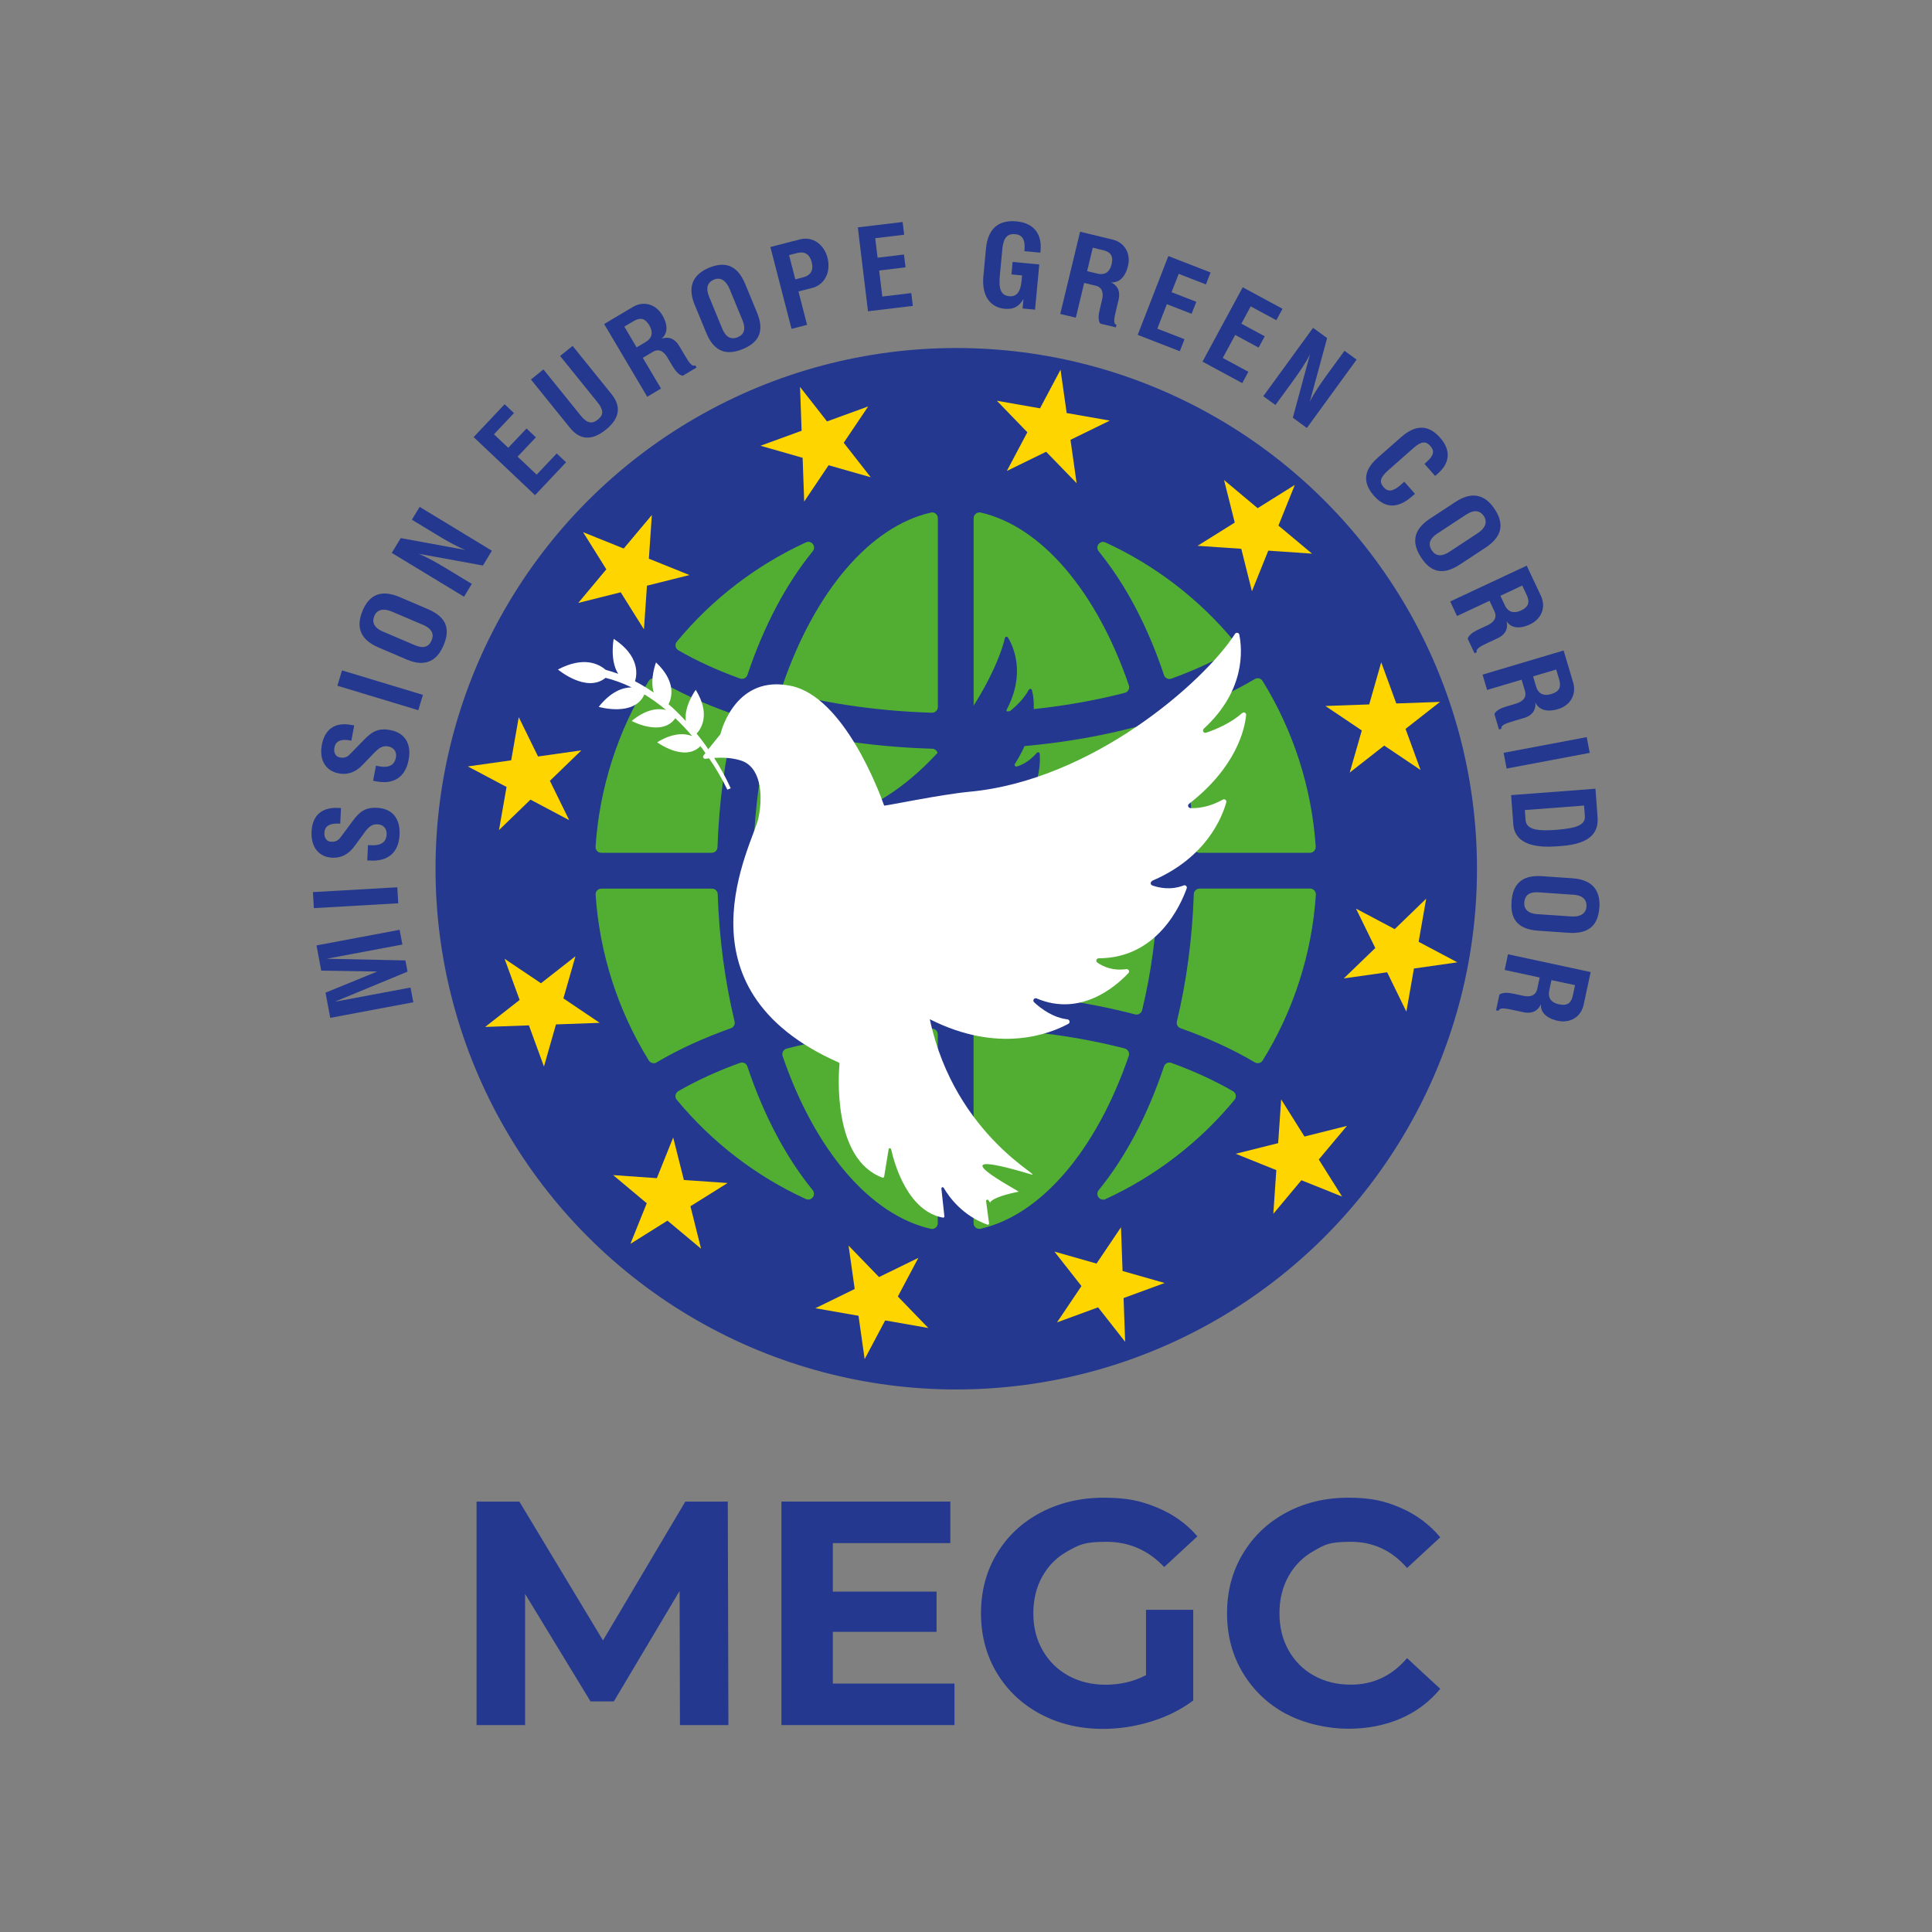 <?xml version="1.0" encoding="UTF-8"?>
<svg id="_Шар_1" data-name="Шар 1" xmlns="http://www.w3.org/2000/svg" xmlns:xlink="http://www.w3.org/1999/xlink" version="1.1" viewBox="0 0 2834.6 2834.6">
  <rect x="0" y="0" width="2834.6" height="2834.6" fill="#808080" stroke="none"/>
  <defs>
    <style>
      .cls-1 {
        fill: #52ae32;
      }

      .cls-1, .cls-2, .cls-3, .cls-4 {
        stroke-width: 0px;
      }

      .cls-2 {
        fill: #ffd500;
      }

      .cls-3 {
        fill: url(#Degradado_sin_nombre_12);
      }

      .cls-4 {
        fill: #23388e;
      }
    </style>
    <linearGradient id="Degradado_sin_nombre_12" data-name="Degradado sin nombre 12" x1="724.1" y1="280.9" x2="1731.6" y2="280.9" gradientTransform="translate(110 828.7) rotate(9.3)" gradientUnits="userSpaceOnUse">
      <stop offset="0" stop-color="#fff"/>
      <stop offset="1" stop-color="#fff"/>
    </linearGradient>
  </defs>
  <circle class="cls-4" cx="1403" cy="1274.6" r="764"/>
  <circle class="cls-1" cx="1403" cy="1274.6" r="569.6"/>
  <path class="cls-4" d="M1402.2,1859.8c-321.1,0-582.3-261.2-582.3-582.3s261.2-582.3,582.3-582.3,582.3,261.2,582.3,582.3-261.2,582.3-582.3,582.3ZM1436.9,1509.1c-2.2,0-4.3.8-5.9,2.4-1.6,1.6-2.6,3.8-2.6,6v277.1c0,2.6,1.2,5,3.2,6.6,1.5,1.2,3.4,1.8,5.2,1.8s1.2,0,1.9-.2c88.6-20.1,169.8-114.9,217.4-253.6.8-2.2.6-4.7-.6-6.7-1.1-2.1-3-3.6-5.3-4.2-66.5-17.1-138.2-27-213.1-29.3,0,0-.2,0-.3,0ZM1367.2,1509.2c-74.9,2.4-146.6,12.2-213.1,29.3-2.3.6-4.2,2.1-5.3,4.2-1.1,2.1-1.3,4.5-.6,6.7,47.5,138.6,128.8,233.4,217.4,253.5.6.1,1.2.2,1.9.2,1.9,0,3.7-.6,5.2-1.8,2-1.6,3.2-4,3.2-6.6v-277.1c0-2.3-.9-4.5-2.6-6-1.6-1.5-3.7-2.4-5.9-2.4s-.2,0-.3,0ZM1088.5,1559c-1,0-1.9.2-2.9.5-33.3,12-63.7,26-90.4,41.4-2.1,1.2-3.6,3.4-4.1,5.8-.4,2.4.2,4.9,1.8,6.8,51,61.9,116.4,112.3,189.4,145.7,1.1.5,2.3.8,3.5.8,2.5,0,5-1.1,6.7-3.3,2.4-3.1,2.3-7.4-.1-10.5-39.6-48.7-71.8-109.8-95.9-181.6-.7-2.1-2.3-3.9-4.3-4.9-1.2-.6-2.4-.8-3.7-.8ZM1715.8,1558.9c-1.3,0-2.5.3-3.7.8-2,1-3.6,2.8-4.3,4.9-24.1,71.8-56.3,133-95.9,181.7-2.5,3-2.5,7.4-.1,10.5,1.6,2.1,4.1,3.3,6.7,3.3s2.4-.2,3.5-.8c72.9-33.4,138.4-83.8,189.3-145.7,1.6-1.9,2.2-4.4,1.8-6.8-.4-2.4-1.9-4.5-4.1-5.8-27-15.6-57.4-29.6-90.3-41.5-.9-.3-1.9-.5-2.9-.5ZM1759.9,1303.8c-4.5,0-8.3,3.6-8.4,8.1-2.2,64.7-10.5,127.5-24.8,186.8-1,4.2,1.3,8.5,5.4,9.9,40.4,14.3,77.1,31.2,109,50.1,1.3.8,2.8,1.2,4.3,1.2,2.8,0,5.6-1.4,7.2-4,45.4-73.1,72.4-157.2,78-243.2.1-2.3-.7-4.6-2.3-6.3-1.6-1.7-3.8-2.7-6.1-2.7h-162.2ZM882.2,1303.8c-2.3,0-4.5,1-6.1,2.7-1.6,1.7-2.4,4-2.2,6.3,5.7,85.9,32.7,170,78,243.1,1.6,2.6,4.3,4,7.2,4s2.9-.4,4.3-1.2c31.8-18.9,68.5-35.7,109-50.1,4.1-1.4,6.4-5.7,5.4-9.9-14.3-59.3-22.6-122.1-24.8-186.8-.1-4.5-3.9-8.1-8.4-8.1h-162.2ZM1114,1303.8c-2.3,0-4.5.9-6.1,2.6-1.6,1.6-2.4,3.9-2.3,6.2,2.3,58.5,10,115.5,23.1,169.6.5,2.2,1.9,4.1,3.9,5.2,1.3.8,2.8,1.2,4.3,1.2s1.4,0,2.1-.3c71.8-18.7,148.7-29.4,228.7-31.8,4.5-.1,8.2-3.9,8.2-8.4v-135.9c0-4.6-3.8-8.4-8.4-8.4h-253.5ZM1436.9,1303.8c-4.6,0-8.4,3.8-8.4,8.4v135.9c0,4.5,3.6,8.3,8.2,8.4,80,2.4,157,13.1,228.7,31.8.7.2,1.4.3,2.1.3,1.5,0,3-.4,4.3-1.2,1.9-1.2,3.3-3,3.9-5.2,13.1-54.1,20.9-111.1,23.1-169.6,0-2.3-.8-4.5-2.3-6.2-1.6-1.6-3.8-2.6-6.1-2.6h-253.5ZM1845.3,995.1c-1.5,0-2.9.4-4.3,1.2-31.8,18.9-68.5,35.8-109,50.1-4.1,1.4-6.4,5.7-5.4,9.9,14.3,59.3,22.6,122.1,24.8,186.8.1,4.5,3.9,8.1,8.4,8.1h162.2c2.3,0,4.5-1,6.1-2.7,1.6-1.7,2.4-4,2.3-6.3-5.7-86-32.7-170-78-243.2-1.6-2.6-4.3-4-7.2-4ZM1667.5,1066.5c-.7,0-1.4,0-2.1.3-71.7,18.7-148.7,29.4-228.7,31.8-4.5.1-8.2,3.9-8.2,8.4v135.9c0,4.6,3.8,8.4,8.4,8.4h253.5c2.3,0,4.5-.9,6.1-2.6,1.6-1.6,2.4-3.9,2.3-6.2-2.3-58.5-10-115.5-23.1-169.6-.5-2.2-1.9-4.1-3.9-5.2-1.3-.8-2.8-1.2-4.3-1.2ZM1136.9,1066.4c-1.5,0-3,.4-4.3,1.2-1.9,1.2-3.3,3-3.9,5.2-13.1,54.1-20.9,111.2-23.1,169.6,0,2.3.8,4.5,2.3,6.2,1.6,1.6,3.8,2.6,6.1,2.6h253.5c4.6,0,8.4-3.8,8.4-8.4v-135.9c0-4.5-3.6-8.3-8.2-8.4-80-2.4-156.9-13.1-228.7-31.8-.7-.2-1.4-.3-2.1-.3ZM959,995.1c-2.8,0-5.6,1.4-7.2,4-45.4,73.1-72.3,157.2-78,243.1-.1,2.3.7,4.6,2.2,6.3,1.6,1.7,3.8,2.7,6.1,2.7h162.2c4.5,0,8.3-3.6,8.4-8.1,2.2-64.7,10.5-127.5,24.8-186.8,1-4.2-1.3-8.5-5.4-9.9-40.5-14.3-77.2-31.2-109-50.1-1.3-.8-2.8-1.2-4.3-1.2ZM1436.9,751.9c-1.9,0-3.7.6-5.2,1.8-2,1.6-3.2,4-3.2,6.6v277.1c0,2.3.9,4.5,2.6,6,1.6,1.5,3.7,2.4,5.9,2.4s.2,0,.3,0c75-2.4,146.7-12.2,213.1-29.3,2.3-.6,4.2-2.1,5.3-4.2,1.1-2.1,1.3-4.5.6-6.7-47.5-138.6-128.8-233.4-217.4-253.6-.6-.1-1.2-.2-1.9-.2ZM1367.5,751.9c-.6,0-1.2,0-1.9.2-88.6,20.1-169.8,114.9-217.4,253.5-.8,2.2-.6,4.7.6,6.7,1.1,2.1,3,3.6,5.3,4.1,66.5,17.1,138.2,27,213.1,29.3,0,0,.2,0,.3,0,2.2,0,4.3-.8,5.9-2.4,1.6-1.6,2.6-3.8,2.6-6v-277.1c0-2.6-1.2-5-3.2-6.6-1.5-1.2-3.4-1.8-5.2-1.8ZM1618.5,795c-2.5,0-5,1.2-6.7,3.3-2.4,3.1-2.3,7.4.1,10.5,39.6,48.7,71.9,109.8,95.9,181.7.7,2.1,2.3,3.9,4.3,4.9,1.2.6,2.4.8,3.7.8s1.9-.2,2.9-.5c33-12,63.4-25.9,90.3-41.5,2.1-1.2,3.6-3.4,4.1-5.8.4-2.4-.2-4.9-1.8-6.8-50.9-61.9-116.4-112.3-189.4-145.7-1.1-.5-2.3-.8-3.5-.8ZM1185.9,795c-1.2,0-2.4.2-3.5.8-72.9,33.4-138.4,83.8-189.4,145.7-1.6,1.9-2.2,4.4-1.8,6.8.4,2.4,1.9,4.5,4.1,5.8,26.7,15.5,57.1,29.4,90.4,41.4.9.3,1.9.5,2.9.5s2.5-.3,3.7-.8c2-1,3.6-2.8,4.3-4.9,24.1-71.8,56.3-132.9,95.9-181.6,2.5-3,2.5-7.4.1-10.5-1.6-2.1-4.1-3.3-6.7-3.3Z"/>
  <g>
    <path class="cls-4" d="M477.4,1456.5l76.1-31.1-82.2-1.3-6.9-37,121.9-22.9,4.1,21.6-110.4,20.7v.2s114.8,2.4,114.8,2.4l3.1,16.5-105.9,43.8v.2s110.3-20.7,110.3-20.7l4.1,21.6-121.9,22.9-6.9-37Z"/>
    <path class="cls-4" d="M582.9,1301.8l1.4,23.5-123.8,7.1-1.4-23.5,123.8-7.1Z"/>
    <path class="cls-4" d="M499.1,1208.4h-1.4c-15.1-.8-21.4,4.4-21.8,13.6-.3,6.7,3,12.7,9.8,13,7.4.4,11-2.4,14.5-7.2l17.2-23.2c9.4-12.6,17.4-20.3,35.9-19.4,21.8,1.1,34.2,15.1,32.9,39.8-1.3,26.2-17.3,38.9-42.6,37.6l-4.8-.2,1.1-22.5,4.8.2c17.3.9,22.2-7.1,22.6-16.1.4-8.9-5.5-14.2-13.2-14.6-8.1-.4-13.1,3.5-19.2,11.9l-14.8,20.2c-8.7,11.9-19.5,17.6-32.8,16.9-20.4-1-31.3-16.7-30.2-38.2,1.2-23.5,14.5-36.1,39.4-34.8l3.8.2-1.1,22.5Z"/>
    <path class="cls-4" d="M515.5,1086.7l-1.4-.3c-14.9-2.8-21.8,1.5-23.5,10.6-1.2,6.6,1.2,13,8,14.3,7.3,1.4,11.2-.9,15.3-5.2l20.2-20.7c11-11.2,20-17.7,38.2-14.3,21.4,4,31.8,19.6,27.2,43.9-4.9,25.8-22.4,36.2-47.4,31.4l-4.7-.9,4.2-22.1,4.7.9c17,3.2,23-4.1,24.6-12.8,1.7-8.8-3.5-14.8-11.1-16.3-7.9-1.5-13.4,1.7-20.6,9.2l-17.4,18c-10.2,10.7-21.7,14.8-34.8,12.3-20.1-3.8-28.8-20.8-24.8-41.9,4.4-23.1,19.3-33.8,43.8-29.1l3.7.7-4.2,22.1Z"/>
    <path class="cls-4" d="M620.5,1019.5l-6.8,22.5-118.7-35.9,6.8-22.5,118.7,35.9Z"/>
    <path class="cls-4" d="M531.9,896.1c9.4-22,25.6-32.4,54.7-20l41.4,17.7c29.1,12.4,32.1,31.1,22.8,53-9.2,21.6-25.5,33-54.2,20.8l-41.4-17.7c-28.8-12.3-32.4-32.1-23.2-53.8ZM562,926.7l46.6,19.9c11.9,5.1,20.4,3.1,24.7-7.2,4-9.3-.1-17.2-12.1-22.4l-46.3-19.7c-12.2-5.2-21.7-3.1-25.6,6.3-4.4,10.3.6,18,12.7,23.2Z"/>
    <path class="cls-4" d="M588,789.5l94.9,17.4h0c-13.2-5.2-29-14.3-41-21.6l-37.6-22.8,11.4-18.8,106,64.3-13.2,21.7-94.8-17.3h0c11.6,4.2,30.2,15,40.9,21.5l37.6,22.8-11.4,18.8-106-64.3,13.2-21.7Z"/>
    <path class="cls-4" d="M740.4,593.1l13.7,13-29.4,31.1,21,19.8,26.8-28.3,13.7,13-26.8,28.3,28,26.4,29.4-31.1,13.7,13-45.5,48.2-90.1-85.2,45.5-48.2Z"/>
    <path class="cls-4" d="M797.4,542.1l54.8,67.9c8.5,10.6,16.2,12.7,24.9,5.7,9.1-7.3,8.3-14.6-.5-25.5l-54.8-67.9,18.3-14.8,57,70.6c14,17.4,13.2,35-8.2,52.3-21.3,17.2-38.7,14.7-52.9-3l-57-70.6,18.3-14.8Z"/>
    <path class="cls-4" d="M969.8,570.1l-20.2,12-63.2-106.7,42.1-25c16.4-9.7,34-3.6,43.1,11.8,9.4,15.8,7.5,27.9-1.1,34.8,13.1-4.6,21.4,2.7,25.9,10.4l8.1,13.6c5.8,9.8,10.7,17.8,15.5,15l1.9,3.3-20.2,12c-5.9-.9-11.2-7.8-15.2-14.5l-7.3-12.3c-4.8-8.1-12-13.9-21.3-8.3l-14.8,8.8,26.8,45.2ZM934,509.7l13.6-8.1c7.2-4.3,12.2-12,5.1-24.2-6.9-11.7-14.5-11.4-23.5-6l-13.2,7.8,18,30.4Z"/>
    <path class="cls-4" d="M1040.4,392.8c22.1-9.1,41-5.2,53,24l17.2,41.6c12.1,29.2,1.2,44.7-20.9,53.8-21.8,9-41.3,5.7-53.2-23.2l-17.2-41.6c-11.9-28.9-.6-45.6,21.1-54.6ZM1040.5,435.7l19.3,46.8c4.9,11.9,12.4,16.4,22.7,12.2,9.4-3.9,12-12.4,7-24.5l-19.2-46.5c-5.1-12.2-13.3-17.4-22.7-13.5-10.3,4.3-12.2,13.2-7.1,25.4Z"/>
    <path class="cls-4" d="M1184.1,476.6l-22.8,5.9-31-120.1,43.1-11.1c19.5-5,35.7,7.6,40.7,26.9,5.1,19.8-3.2,39.3-22.6,44.3l-20,5.1,12.6,48.9ZM1166.9,409.9l11.5-3c11.5-3,15.5-10.9,12.5-22.4-2.9-11.3-10.2-16.2-21.7-13.2l-11.5,3,9.2,35.6Z"/>
    <path class="cls-4" d="M1324.3,325.6l2.3,18.8-42.5,5.1,3.5,28.6,38.7-4.7,2.3,18.8-38.7,4.7,4.6,38.2,42.5-5.1,2.3,18.8-65.8,7.9-14.9-123.1,65.8-7.9Z"/>
    <path class="cls-4" d="M1524.8,388.1l-6.2,66.2-18.3-1.7,1.3-13.9c-6.1,10.1-13.2,15.7-27.9,14.3-18.8-1.8-33.8-16.6-30.9-47.8l3.8-40.4c2.7-28.9,18-42.5,44.8-40,28.9,2.7,37.2,22.5,35.3,42.5l-.3,3.4-23.4-2.2c1.6-16.8-2.8-23.9-13.4-24.9-12-1.1-17.4,5.4-19,21.9l-3.7,39.2c-1.8,19.3,1.6,28.8,13.9,29.9,10.3,1,16.4-5.7,18-22.3l.8-8.2-15.6-1.5,1.7-18.3,39,3.7Z"/>
    <path class="cls-4" d="M1578.5,466.1l-22.9-5.5,29.1-120.6,47.6,11.5c18.5,4.5,26.9,21.2,22.7,38.5-4.3,17.9-14,25.2-25.1,24.2,12.5,5.9,13.4,16.8,11.3,25.5l-3.7,15.4c-2.7,11-4.7,20.2.6,21.5l-.9,3.7-22.9-5.5c-3.6-4.8-2.6-13.4-.7-21l3.3-13.9c2.2-9.2,1.1-18.3-9.5-20.8l-16.7-4-12.3,51.1ZM1595,397.8l15.4,3.7c8.2,2,17.2,0,20.5-13.8,3.2-13.2-2.5-18.3-12.7-20.7l-14.9-3.6-8.3,34.4Z"/>
    <path class="cls-4" d="M1776.2,399.7l-6.9,17.6-39.9-15.5-10.5,26.9,36.3,14.1-6.9,17.6-36.3-14.1-14,35.9,39.9,15.5-6.9,17.6-61.8-24,45-115.6,61.8,24Z"/>
    <path class="cls-4" d="M1881.6,453.2l-9,16.6-37.6-20.3-13.7,25.4,34.3,18.5-9,16.6-34.3-18.6-18.3,33.8,37.6,20.3-9,16.6-58.3-31.5,59-109.1,58.3,31.5Z"/>
    <path class="cls-4" d="M1947.1,496.1l-25.3,93.1h.1c6.1-12.7,16.5-27.6,24.8-39l25.9-35.5,17.8,12.9-73,100.3-20.6-15,25.2-93h-.1c-5,11.1-17.4,28.7-24.7,38.8l-25.9,35.5-17.8-12.9,73-100.3,20.6,15Z"/>
    <path class="cls-4" d="M2090,680.5l2.1-1.8c11.7-10.3,13.1-16.8,6.5-24.3-6.6-7.5-13.4-7.2-25.1,3.2l-36.7,32.4c-12.1,10.7-13.4,17.3-6.8,24.8,6.2,7.1,13.4,6.9,25.4-3.6l5-4.4,15.6,17.7-4,3.5c-16.9,14.9-36.6,21.5-56.1-.5-20.4-23.2-10.8-41.6,5.7-56.1l33.9-29.9c21.8-19.2,40.6-18.4,57.5.8,15.9,18,14.4,36.8-2.8,51.9l-4.6,4.1-15.6-17.7Z"/>
    <path class="cls-4" d="M2193,747c13.1,19.9,12.9,39.2-13.6,56.6l-37.6,24.7c-26.4,17.4-43.7,9.6-56.8-10.4-12.9-19.7-13.4-39.5,12.7-56.7l37.6-24.7c26.1-17.2,44.7-9.2,57.6,10.4ZM2150.8,755.2l-42.3,27.8c-10.8,7.1-13.8,15.3-7.7,24.6,5.6,8.5,14.4,9.4,25.3,2.3l42.1-27.7c11.1-7.3,14.5-16.3,9-24.8-6.1-9.3-15.3-9.5-26.3-2.2Z"/>
    <path class="cls-4" d="M2137.7,903.8l-10-21.3,112.3-52.6,20.8,44.3c8.1,17.3.3,34.2-15.9,41.8-16.6,7.8-28.5,4.8-34.5-4.5,3.3,13.5-4.8,21-12.9,24.8l-14.3,6.7c-10.3,4.8-18.7,9-16.4,13.9l-3.4,1.6-10-21.3c1.5-5.8,8.8-10.4,16-13.7l12.9-6c8.6-4,14.9-10.6,10.4-20.4l-7.3-15.6-47.6,22.3ZM2201.3,874l6.7,14.3c3.6,7.6,10.8,13.3,23.6,7.4,12.3-5.8,12.7-13.4,8.3-22.8l-6.5-13.8-32,15Z"/>
    <path class="cls-4" d="M2181.9,1012.4l-6.7-22.6,118.9-35.4,14,46.9c5.4,18.3-4.8,33.9-21.9,39-17.6,5.3-28.9.5-33.5-9.6,1.2,13.8-7.8,20.1-16.4,22.6l-15.1,4.5c-10.9,3.2-19.9,6.1-18.3,11.4l-3.6,1.1-6.7-22.6c2.3-5.5,10.2-9,17.8-11.2l13.7-4.1c9.1-2.7,16.4-8.3,13.3-18.7l-4.9-16.5-50.4,15ZM2249.3,992.4l4.5,15.1c2.4,8.1,8.7,14.8,22.2,10.8,13-3.9,14.5-11.3,11.6-21.4l-4.4-14.6-33.9,10.1Z"/>
    <path class="cls-4" d="M2210.5,1127.6l-4.4-23.1,121.9-23,4.4,23.1-121.9,23Z"/>
    <path class="cls-4" d="M2340.8,1157.1l3.1,41.5c1.6,20.7-7.7,39.2-52.9,42.6l-6.2.5c-27.7,2.1-62.1-.8-64.5-32.3l-3.2-42.8,123.7-9.4ZM2237.2,1188.5l1.1,14.7c1.2,15.2,20.9,16.2,45,14.3,30.3-2.3,43-7.4,42-20.2l-1.2-15.4-87,6.6Z"/>
    <path class="cls-4" d="M2346.5,1331.7c-1.6,23.8-13.5,39-45,36.9l-44.9-3.1c-31.5-2.2-40.6-18.8-38.9-42.6,1.6-23.5,13.2-39.6,44.4-37.4l44.9,3.1c31.2,2.1,41.2,19.7,39.6,43.2ZM2308,1312.7l-50.6-3.5c-12.9-.9-20.2,3.8-21,14.9-.7,10.1,5.8,16.2,18.8,17.1l50.2,3.4c13.2.9,21.5-4.2,22.2-14.3.8-11.1-6.4-16.8-19.6-17.7Z"/>
    <path class="cls-4" d="M2207.6,1423.1l4.9-23,121.3,26.1-10.3,47.9c-4,18.6-20.5,27.4-37.9,23.6-18-3.9-25.6-13.4-24.8-24.5-5.5,12.7-16.5,13.8-25.2,12l-15.4-3.3c-11.1-2.4-20.4-4.2-21.5,1.2l-3.7-.8,4.9-23c4.7-3.7,13.3-2.9,21-1.3l13.9,3c9.2,2,18.3.6,20.6-10l3.6-16.8-51.4-11.1ZM2276.3,1437.9l-3.3,15.5c-1.8,8.2.5,17.2,14.3,20.1,13.3,2.9,18.2-2.9,20.4-13.2l3.2-14.9-34.6-7.4Z"/>
  </g>
  <g>
    <path class="cls-4" d="M997.6,2530.9l-.5-196.7-96.5,162.1h-34.2l-96-157.8v192.5h-71.2v-327.9h62.8l122.7,203.7,120.8-203.7h62.3l.9,327.9h-71.2Z"/>
    <path class="cls-4" d="M1400.4,2470.1v60.9h-253.9v-327.9h247.8v60.9h-172.4v71.2h152.2v59h-152.2v75.9h178.5Z"/>
    <path class="cls-4" d="M1681.4,2361.9h69.3v133c-17.8,13.4-38.4,23.7-61.8,30.9s-47,10.8-70.7,10.8c-34,0-64.6-7.3-91.8-21.8-27.2-14.5-48.5-34.7-63.9-60.4s-23.2-54.9-23.2-87.4,7.7-61.6,23.2-87.4,36.9-45.9,64.4-60.4c27.5-14.5,58.4-21.8,92.7-21.8s54.8,4.8,78.2,14.5c23.4,9.7,43.1,23.7,59,42.2l-48.7,45c-23.4-24.7-51.7-37-84.8-37s-39.5,4.4-55.7,13.1c-16.2,8.7-28.9,21.1-37.9,37-9.1,15.9-13.6,34.2-13.6,54.8s4.5,38.4,13.6,54.3c9.1,15.9,21.6,28.3,37.7,37.2,16.1,8.9,34.4,13.3,55,13.3s41.5-4.7,59-14.1v-96Z"/>
    <path class="cls-4" d="M1887.2,2514.8c-27-14.5-48.2-34.7-63.7-60.4s-23.2-54.9-23.2-87.4,7.7-61.6,23.2-87.4,36.7-45.9,63.7-60.4c27-14.5,57.4-21.8,91.1-21.8s54.1,5,77,15c23,10,42.2,24.4,57.8,43.1l-48.7,45c-22.2-25.6-49.6-38.4-82.4-38.4s-38.4,4.4-54.3,13.3c-15.9,8.9-28.3,21.3-37.2,37.2-8.9,15.9-13.3,34-13.3,54.3s4.4,38.4,13.3,54.3c8.9,15.9,21.3,28.3,37.2,37.2,15.9,8.9,34,13.3,54.3,13.3,32.8,0,60.3-13,82.4-38.9l48.7,45c-15.6,19-35,33.6-58.1,43.6-23.1,10-48.9,15-77.3,15s-63.6-7.3-90.6-21.8Z"/>
  </g>
  <path class="cls-4" d="M1485.3,1306.7c-13,6.8-24.3,5.7-31,3.8-2.4-.7-2.4-3.9-.1-4.7,57.8-20.8,62.4-81.5,62.4-100.4,0-2.1-2.5-3.3-4.1-1.9-11.2,9.6-23.9,11.1-31.2,11.1-2.3,0-3.3-2.8-1.7-4.3,45.8-42.2,47.1-88.2,45.9-104.2-.2-2.2-2.9-3.1-4.4-1.4-11.1,12.8-22.5,17.9-29.2,19.9-2.2.7-4.1-1.8-2.9-3.7,33.8-53.2,28.8-93.5,25.1-108.3-.6-2.2-3.5-2.6-4.6-.6-7.7,14.1-20.2,25.5-28.8,32.3-2.1,1.7-5-.7-3.7-3.1,28-53.1,10-92.4,1.9-105.8-1.2-1.9-4-1.4-4.5.7-14.1,59.9-90.4,196.1-207,250.5-111.8,52.2-101.7,89.7-99.7,94.8.2.4.2.9.2,1.3-17.9,120.3,72.1,127.5,78.5,127.9.2,0,.5,0,.7.1,120.7,44.4,182.6-9.6,200.1-29.2,1.6-1.8,0-4.6-2.5-4.1-14.4,3.2-29-.9-39-5.1-2.6-1.1-1.7-4.9,1.1-4.8,50.4,3,74.4-40.3,81.9-57.6.9-2.2-1.4-4.3-3.5-3.2Z"/>
  <path class="cls-3" d="M1690.1,1292.4c79.9-33.9,103.1-93.6,109.1-115.3.8-3-2.4-5.4-5.1-3.9-20.6,11.5-37.9,12.9-47.6,12.4-3.2-.2-4.6-4.2-2-6.2,69.3-53.9,81.7-109.2,83.8-130.3.3-3.2-3.4-5-5.8-2.9-16.8,14.9-38.5,24-52.9,28.8-3.6,1.2-6.2-3.3-3.4-5.9,61.6-56.5,56.4-116.6,52.1-137.9-.6-3.1-4.6-3.8-6.3-1.2-46.5,72-210.6,214.9-389.2,231.6-43.7,4.1-125.2,21.4-125.6,20.3-7.2-20.3-58.9-159-136.3-175.5-80.4-17.2-102.3,64.1-103.8,70.3,0,.3-.2.5-.3.7l-17.6,21.9c-1.1-1.7-2.2-3.4-3.4-5-4.4-6.2-9-12.1-13.7-18,6.6-7.1,20.7-28.2-1.3-64.2,0,0-17.7,24.1-14.5,45.9-5.7-6.1-11.5-12.2-17.7-17.9-2.5-2.3-5.1-4.6-7.7-6.9,4.5-8.8,12-32.7-18.4-61.3,0,0-9.5,24.7-3.3,44.3-8.8-6.1-17.9-11.7-27.5-16.7,3.2-10.3,6.7-37.3-31.3-62.2,0,0-6.1,31.3,6.6,51.3-6.1-2.2-12.3-4.2-18.5-5.9-9.6-8.4-32-20.4-69.9-.4,0,0,41.8,35.1,69.9,12.2,12.5,3.2,24.7,7.6,36.4,13.2.6.3,1.1.6,1.7.8-12.8.1-30.1,5.9-48.2,28.6,0,0,52.3,15.3,67.1-18.3,11.1,6.8,21.7,14.5,31.8,22.9-11.6-2.9-28.9-1.7-50.5,16.1,0,0,44.4,23.9,64-4,8.7,8.2,16.9,16.9,24.7,26.1-11.1-4.2-28.1-5-51.3,9.2,0,0,39.9,29.4,63.4,5.7.9,1.2,1.9,2.4,2.8,3.6,1.6,2.1,3.1,4.3,4.6,6.5l-2.7,3.4c-1.8,2.2,0,5.5,2.9,5,1.6-.3,3.3-.5,5.2-.7,10,14.7,19.1,30.1,26.8,46l4.9-2.1c-7-15.5-15.2-30.3-24.3-44.5,11.2-.8,25.3-.5,38.9,3.7,28.5,8.8,33.7,47.9,26,84.9-7.7,36.9-129.6,249.1,117.9,358.3.7.3,1.1,1,1.1,1.8-1.3,14-10.7,140,63,167.1,1.1.4,2.3-.3,2.5-1.4l6.6-40.2c.3-2,3.1-2.1,3.6-.1,5.8,25.2,25.6,91.1,76.1,100.4,1.2.2,2.3-.8,2.1-2l-4.4-40.6c-.2-2,2.4-2.8,3.4-1.1,8.1,13.8,27.8,40.9,64.1,54,1.3.5,2.6-.6,2.4-2l-4.3-32.6c-.2-1.8,2-2.8,3.1-1.5,10.5,11.8-16.9.1,44.7-12.3,1.6-.3-131.1-70,17-25.7,26.8,8-110.1-53-147.4-227.3,101.5,51.4,177,21,203.3,6.7,3-1.6,2-6.1-1.4-6.5-20.5-2.5-37.6-14.7-48.8-25-2.9-2.7.1-7.3,3.7-5.7,64.8,27.5,116.6-18,134.6-37.2,2.3-2.4.2-6.2-3.1-5.8-20.2,2.9-34.5-4-42.5-9.6-2.8-2-1.4-6.3,2.1-6.3,85.7-.2,120.1-77.7,129-102.5,1-2.8-1.7-5.5-4.4-4.4-19.2,7.4-36.6,3.4-46.1,0-3-1.1-3-5.2-.2-6.4Z"/>
  <g>
    <polygon class="cls-2" points="1650.8 1968.7 1611.1 1918.1 1550.8 1940.2 1586.7 1886.9 1547 1836.3 1608.8 1853.9 1644.7 1800.6 1647 1864.8 1708.8 1882.4 1648.5 1904.5 1650.8 1968.7"/>
    <polygon class="cls-2" points="1969.1 1755.6 1909.4 1731.6 1868.2 1780.9 1872.6 1716.8 1813 1692.8 1875.3 1677.2 1879.7 1613 1913.9 1667.5 1976.2 1651.9 1934.9 1701.2 1969.1 1755.6"/>
    <polygon class="cls-2" points="2138.2 1411.9 2074.5 1421 2063.4 1484.3 2035.2 1426.5 1971.6 1435.5 2017.8 1390.9 1989.5 1333.1 2046.3 1363.2 2092.5 1318.5 2081.4 1381.8 2138.2 1411.9"/>
    <polygon class="cls-2" points="2112.8 1029.8 2062.2 1069.4 2084.2 1129.7 2030.9 1093.9 1980.3 1133.5 1998 1071.7 1944.6 1035.8 2008.9 1033.5 2026.5 971.7 2048.6 1032.1 2112.8 1029.8"/>
    <polygon class="cls-2" points="1899.7 711.5 1875.7 771.1 1925 812.3 1860.8 807.9 1836.8 867.5 1821.2 805.2 1757.1 800.8 1811.6 766.7 1795.9 704.3 1845.2 745.6 1899.7 711.5"/>
    <polygon class="cls-2" points="1556 542.4 1565 606 1628.3 617.1 1570.6 645.3 1579.6 708.9 1534.9 662.8 1477.2 691 1507.3 634.2 1462.6 588 1525.9 599.1 1556 542.4"/>
    <polygon class="cls-2" points="1173.8 567.7 1213.4 618.3 1273.8 596.3 1237.9 649.6 1277.5 700.2 1215.7 682.6 1179.9 735.9 1177.6 671.7 1115.8 654 1176.1 632 1173.8 567.7"/>
    <polygon class="cls-2" points="855.5 780.8 915.1 804.8 956.4 755.6 952 819.7 1011.6 843.7 949.2 859.3 944.8 923.4 910.7 869 848.4 884.6 889.6 835.3 855.5 780.8"/>
    <polygon class="cls-2" points="686.4 1124.5 750 1115.5 761.1 1052.2 789.4 1109.9 853 1100.9 806.8 1145.6 835.1 1203.3 778.3 1173.2 732.1 1217.9 743.2 1154.6 686.4 1124.5"/>
    <polygon class="cls-2" points="711.8 1506.7 762.4 1467.1 740.3 1406.7 793.7 1442.6 844.3 1403 826.6 1464.8 879.9 1500.7 815.7 1503 798.1 1564.8 776 1504.4 711.8 1506.7"/>
    <polygon class="cls-2" points="924.9 1825 948.9 1765.4 899.6 1724.1 963.7 1728.6 987.7 1668.9 1003.4 1731.3 1067.5 1735.7 1013 1769.8 1028.6 1832.1 979.3 1790.9 924.9 1825"/>
    <polygon class="cls-2" points="1268.6 1994.1 1259.6 1930.5 1196.3 1919.4 1254 1891.2 1245 1827.5 1289.7 1873.7 1347.4 1845.5 1317.3 1902.2 1362 1948.4 1298.7 1937.3 1268.6 1994.1"/>
  </g>
</svg>